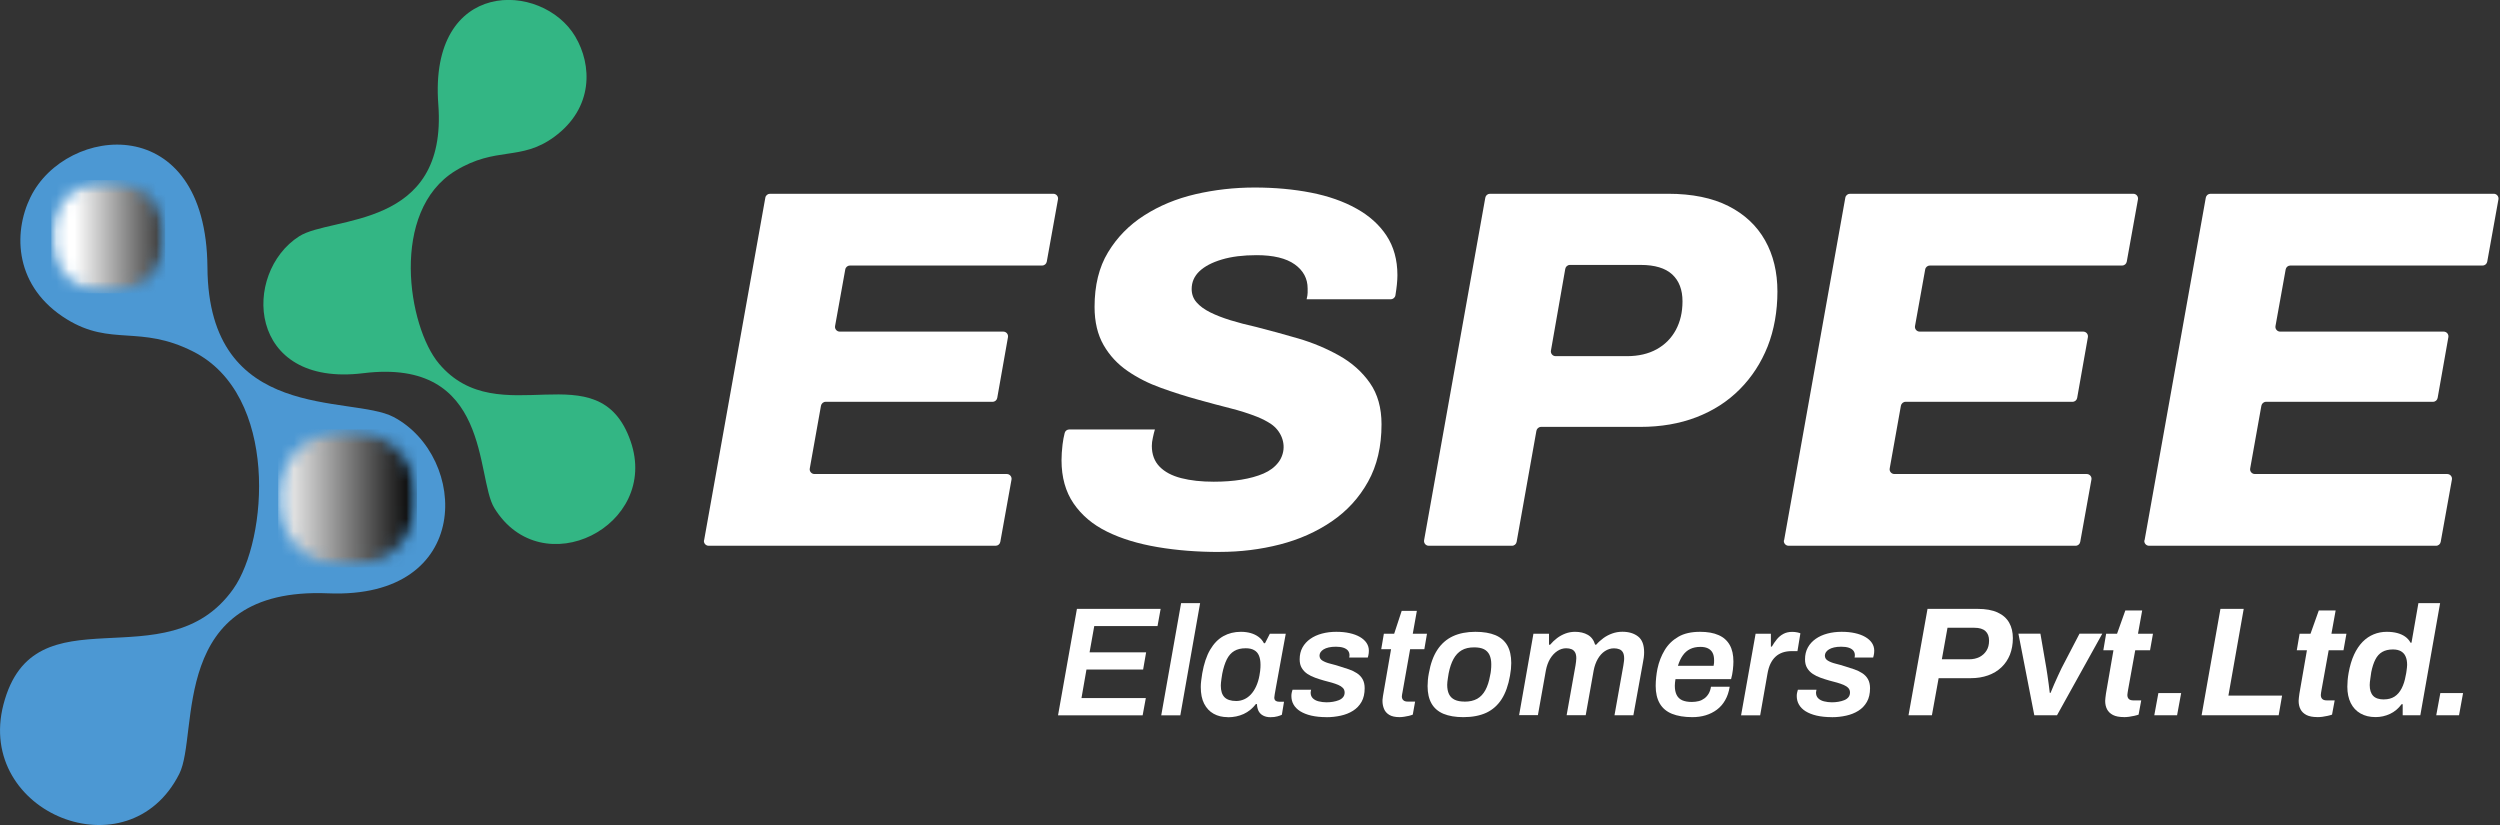 <svg width="200" height="66" viewBox="0 0 200 66" fill="none" xmlns="http://www.w3.org/2000/svg">
<rect x="0" y="0" width="200" height="66" fill="#333333" stroke="none"/>
<g clip-path="url(#clip0_826_490)">
<path d="M56.328 43.223L61.227 15.812C61.26 15.631 61.419 15.502 61.601 15.502H84.265C84.5 15.502 84.682 15.717 84.639 15.946L83.742 20.932C83.708 21.113 83.555 21.242 83.368 21.242H67.996C67.814 21.242 67.656 21.371 67.622 21.552L66.806 26.085C66.763 26.314 66.945 26.529 67.18 26.529H80.263C80.499 26.529 80.676 26.738 80.638 26.972L79.779 31.834C79.745 32.016 79.592 32.144 79.405 32.144H66.053C65.871 32.144 65.713 32.278 65.679 32.454L64.782 37.479C64.739 37.707 64.921 37.922 65.156 37.922H80.547C80.782 37.922 80.959 38.136 80.921 38.365L80.024 43.352C79.99 43.533 79.832 43.661 79.649 43.661H56.693C56.458 43.661 56.276 43.447 56.319 43.218" fill="white"/>
<path d="M97.549 44.157C95.788 44.157 94.138 44.029 92.598 43.766C91.058 43.504 89.715 43.099 88.573 42.536C87.431 41.979 86.539 41.226 85.891 40.282C85.243 39.338 84.922 38.184 84.922 36.816C84.922 36.435 84.951 36.015 85.003 35.567C85.047 35.229 85.099 34.919 85.176 34.633C85.219 34.466 85.373 34.356 85.546 34.356H92.392C92.334 34.547 92.281 34.766 92.229 35.014C92.171 35.262 92.147 35.481 92.147 35.672C92.147 36.354 92.353 36.907 92.766 37.331C93.178 37.755 93.754 38.06 94.498 38.251C95.241 38.442 96.105 38.537 97.098 38.537C97.894 38.537 98.633 38.484 99.305 38.375C99.977 38.265 100.572 38.103 101.08 37.884C101.589 37.665 101.987 37.364 102.275 36.983C102.428 36.783 102.539 36.559 102.61 36.311C102.874 35.414 102.462 34.452 101.685 33.922C101.373 33.713 101.008 33.522 100.586 33.35C99.938 33.093 99.209 32.859 98.398 32.654C97.587 32.449 96.743 32.225 95.86 31.977C94.872 31.706 93.879 31.391 92.891 31.034C91.902 30.681 91.005 30.228 90.209 29.68C89.412 29.131 88.769 28.445 88.29 27.611C87.81 26.777 87.565 25.761 87.565 24.555C87.565 22.834 87.92 21.375 88.64 20.189C89.355 19.002 90.314 18.015 91.528 17.238C92.737 16.461 94.104 15.893 95.635 15.536C97.16 15.183 98.734 15.002 100.36 15.002C101.987 15.002 103.488 15.14 104.88 15.412C106.266 15.684 107.48 16.108 108.511 16.685C109.543 17.257 110.349 17.981 110.925 18.858C111.5 19.736 111.793 20.784 111.793 22.014C111.793 22.234 111.779 22.486 111.75 22.772C111.726 22.992 111.692 23.278 111.635 23.621C111.606 23.807 111.448 23.94 111.261 23.94H104.53C104.582 23.721 104.611 23.549 104.611 23.425V23.077C104.611 22.286 104.266 21.642 103.58 21.151C102.894 20.66 101.872 20.413 100.528 20.413C99.454 20.413 98.528 20.527 97.746 20.761C96.964 20.994 96.364 21.309 95.951 21.704C95.539 22.1 95.333 22.572 95.333 23.12C95.333 23.53 95.462 23.888 95.726 24.188C95.985 24.488 96.35 24.755 96.82 24.989C97.29 25.223 97.832 25.432 98.451 25.623C99.07 25.814 99.751 25.99 100.495 26.157C101.569 26.429 102.687 26.738 103.858 27.077C105.028 27.42 106.118 27.878 107.139 28.45C108.156 29.022 108.977 29.756 109.596 30.643C110.215 31.529 110.522 32.631 110.522 33.941C110.522 35.72 110.162 37.25 109.447 38.532C108.732 39.819 107.763 40.878 106.54 41.712C105.316 42.546 103.935 43.161 102.395 43.557C100.855 43.952 99.243 44.153 97.568 44.153" fill="white"/>
<path d="M113.927 43.223L118.825 15.812C118.859 15.631 119.013 15.502 119.2 15.502H133.448C135.372 15.502 136.984 15.831 138.275 16.485C139.57 17.142 140.544 18.058 141.206 19.23C141.868 20.408 142.194 21.771 142.194 23.33C142.194 24.889 141.93 26.405 141.412 27.716C140.889 29.027 140.146 30.171 139.186 31.138C138.222 32.111 137.066 32.855 135.722 33.374C134.374 33.894 132.877 34.151 131.222 34.151H123.287C123.105 34.151 122.947 34.285 122.913 34.461L121.33 43.352C121.296 43.533 121.143 43.661 120.956 43.661H114.301C114.066 43.661 113.889 43.452 113.927 43.218M124.074 28.049C124.036 28.278 124.213 28.493 124.448 28.493H130.143C131.078 28.493 131.875 28.307 132.537 27.94C133.199 27.573 133.707 27.058 134.062 26.405C134.418 25.747 134.6 24.984 134.6 24.107C134.6 23.177 134.326 22.462 133.775 21.952C133.223 21.447 132.383 21.194 131.261 21.194H125.595C125.408 21.194 125.254 21.328 125.221 21.509L124.074 28.054V28.049Z" fill="white"/>
<path d="M142.728 43.223L147.626 15.812C147.66 15.631 147.818 15.502 148 15.502H170.664C170.899 15.502 171.077 15.717 171.038 15.946L170.141 20.932C170.107 21.113 169.954 21.242 169.767 21.242H154.391C154.208 21.242 154.05 21.371 154.016 21.552L153.201 26.085C153.158 26.314 153.34 26.529 153.575 26.529H166.658C166.893 26.529 167.071 26.738 167.032 26.972L166.173 31.834C166.14 32.016 165.986 32.144 165.799 32.144H152.448C152.265 32.144 152.107 32.278 152.073 32.454L151.176 37.479C151.133 37.707 151.315 37.922 151.551 37.922H166.941C167.176 37.922 167.358 38.136 167.315 38.365L166.418 43.352C166.385 43.533 166.231 43.661 166.044 43.661H143.088C142.853 43.661 142.67 43.447 142.713 43.218" fill="white"/>
<path d="M171.566 43.223L176.464 15.812C176.498 15.631 176.656 15.502 176.838 15.502H199.502C199.737 15.502 199.914 15.717 199.876 15.946L198.979 20.932C198.945 21.113 198.792 21.242 198.605 21.242H183.229C183.046 21.242 182.888 21.371 182.854 21.552L182.039 26.085C181.996 26.314 182.178 26.529 182.413 26.529H195.496C195.731 26.529 195.909 26.738 195.87 26.972L195.011 31.834C194.978 32.016 194.824 32.144 194.637 32.144H181.286C181.103 32.144 180.945 32.278 180.911 32.454L180.014 37.479C179.971 37.707 180.153 37.922 180.388 37.922H195.779C196.014 37.922 196.196 38.136 196.153 38.365L195.256 43.352C195.222 43.533 195.069 43.661 194.882 43.661H171.925C171.69 43.661 171.508 43.447 171.551 43.218" fill="white"/>
<path d="M84.643 57.224L86.154 48.71H92.851L92.602 50.087H87.54L87.166 52.185H91.69L91.45 53.563H86.917L86.518 55.846H91.666L91.412 57.224H84.643Z" fill="white"/>
<path d="M92.9 57.224L94.488 48.252H96.009L94.426 57.224H92.9Z" fill="white"/>
<path d="M98.212 57.372C97.79 57.372 97.411 57.281 97.089 57.1C96.763 56.919 96.513 56.647 96.331 56.294C96.149 55.941 96.062 55.493 96.062 54.964C96.062 54.797 96.072 54.626 96.096 54.449C96.115 54.273 96.144 54.078 96.178 53.873C96.312 53.105 96.523 52.471 96.811 51.98C97.099 51.489 97.449 51.127 97.866 50.893C98.284 50.66 98.749 50.545 99.267 50.545C99.55 50.545 99.809 50.578 100.049 50.645C100.284 50.712 100.495 50.812 100.678 50.946C100.86 51.079 101.009 51.246 101.114 51.456H101.201L101.589 50.698H102.861L102.563 52.314C102.506 52.652 102.443 52.986 102.381 53.315C102.319 53.644 102.261 53.949 102.213 54.235C102.165 54.521 102.117 54.774 102.074 54.998C102.031 55.222 102.002 55.403 101.978 55.541C101.959 55.684 101.944 55.77 101.944 55.803C101.944 55.918 101.978 56.004 102.045 56.056C102.112 56.108 102.199 56.137 102.309 56.137H102.722L102.549 57.181C102.467 57.224 102.343 57.267 102.189 57.31C102.031 57.357 101.844 57.376 101.628 57.376C101.412 57.376 101.22 57.334 101.062 57.252C100.898 57.171 100.774 57.047 100.683 56.881C100.649 56.804 100.62 56.723 100.596 56.628C100.572 56.533 100.558 56.432 100.558 56.323H100.471C100.198 56.68 99.872 56.943 99.493 57.119C99.114 57.291 98.692 57.381 98.226 57.381M98.903 56.08C99.128 56.08 99.339 56.032 99.541 55.941C99.742 55.851 99.92 55.717 100.078 55.546C100.236 55.374 100.376 55.16 100.491 54.907C100.606 54.654 100.697 54.368 100.755 54.044C100.779 53.901 100.798 53.782 100.812 53.677C100.826 53.572 100.831 53.482 100.836 53.396C100.841 53.31 100.841 53.239 100.841 53.172C100.841 52.881 100.798 52.643 100.716 52.447C100.635 52.252 100.505 52.104 100.328 52.009C100.155 51.908 99.929 51.861 99.656 51.861C99.291 51.861 98.984 51.932 98.74 52.08C98.495 52.223 98.298 52.447 98.145 52.748C97.996 53.048 97.871 53.434 97.78 53.896C97.756 54.044 97.732 54.178 97.718 54.292C97.698 54.407 97.689 54.511 97.679 54.602C97.67 54.693 97.665 54.778 97.665 54.85C97.665 55.265 97.761 55.57 97.957 55.775C98.154 55.975 98.466 56.08 98.903 56.08Z" fill="white"/>
<path d="M106.112 57.372C105.652 57.372 105.249 57.329 104.899 57.248C104.548 57.167 104.256 57.047 104.016 56.9C103.781 56.752 103.603 56.571 103.483 56.361C103.363 56.151 103.311 55.922 103.311 55.675C103.311 55.574 103.32 55.479 103.344 55.389C103.363 55.298 103.383 55.226 103.402 55.179H104.889C104.879 55.212 104.87 55.255 104.865 55.303C104.855 55.35 104.851 55.384 104.851 55.403C104.851 55.593 104.908 55.746 105.023 55.86C105.138 55.975 105.297 56.061 105.493 56.108C105.69 56.156 105.901 56.185 106.122 56.185C106.295 56.185 106.467 56.17 106.64 56.142C106.813 56.113 106.966 56.07 107.11 56.013C107.254 55.956 107.364 55.875 107.446 55.775C107.528 55.675 107.571 55.551 107.571 55.403C107.571 55.255 107.523 55.131 107.432 55.036C107.34 54.94 107.216 54.859 107.062 54.793C106.909 54.726 106.731 54.669 106.539 54.611C106.343 54.559 106.136 54.502 105.92 54.445C105.685 54.378 105.455 54.306 105.22 54.221C104.985 54.139 104.779 54.035 104.591 53.911C104.404 53.787 104.256 53.63 104.141 53.439C104.025 53.248 103.973 53.019 103.973 52.743C103.973 52.385 104.049 52.071 104.198 51.799C104.347 51.527 104.558 51.298 104.822 51.112C105.086 50.926 105.397 50.783 105.753 50.688C106.108 50.593 106.487 50.545 106.894 50.545C107.302 50.545 107.643 50.578 107.964 50.65C108.286 50.721 108.559 50.822 108.789 50.955C109.02 51.089 109.197 51.246 109.322 51.432C109.447 51.618 109.509 51.828 109.509 52.056C109.509 52.19 109.495 52.309 109.471 52.419C109.447 52.528 109.427 52.59 109.423 52.605H107.935C107.945 52.562 107.95 52.528 107.955 52.495C107.955 52.462 107.959 52.433 107.959 52.409C107.959 52.271 107.916 52.147 107.835 52.047C107.753 51.947 107.628 51.87 107.475 51.818C107.317 51.766 107.115 51.737 106.875 51.737C106.65 51.737 106.458 51.756 106.295 51.794C106.132 51.832 105.997 51.885 105.887 51.952C105.781 52.018 105.7 52.094 105.642 52.18C105.589 52.266 105.561 52.357 105.561 52.447C105.561 52.624 105.642 52.757 105.8 52.852C105.959 52.948 106.16 53.029 106.41 53.091C106.659 53.153 106.928 53.229 107.211 53.32C107.451 53.396 107.686 53.472 107.916 53.548C108.146 53.625 108.358 53.73 108.549 53.853C108.741 53.977 108.895 54.139 109.005 54.33C109.116 54.526 109.173 54.769 109.173 55.055C109.173 55.484 109.092 55.851 108.924 56.147C108.756 56.442 108.53 56.68 108.242 56.861C107.955 57.043 107.628 57.171 107.264 57.252C106.894 57.334 106.515 57.376 106.117 57.376" fill="white"/>
<path d="M111.971 57.371C111.611 57.371 111.338 57.309 111.141 57.19C110.944 57.071 110.805 56.914 110.724 56.718C110.642 56.523 110.599 56.308 110.599 56.08C110.599 56.013 110.599 55.946 110.613 55.879C110.623 55.813 110.632 55.746 110.637 55.684L111.285 51.937H110.498L110.709 50.698H111.534L112.134 48.872H113.348L113.022 50.698H114.159L113.947 51.937H112.81L112.201 55.374C112.192 55.398 112.182 55.455 112.168 55.546C112.153 55.636 112.148 55.689 112.148 55.708C112.148 55.841 112.187 55.946 112.268 56.018C112.345 56.094 112.465 56.127 112.623 56.127H113.209L113.022 57.171C112.94 57.205 112.834 57.233 112.715 57.267C112.595 57.295 112.47 57.319 112.34 57.338C112.211 57.357 112.091 57.371 111.971 57.371Z" fill="white"/>
<path d="M117.066 57.372C116.433 57.372 115.905 57.281 115.478 57.105C115.056 56.928 114.735 56.652 114.524 56.285C114.313 55.918 114.207 55.45 114.207 54.888C114.207 54.731 114.217 54.564 114.231 54.392C114.245 54.221 114.274 54.039 114.308 53.858C114.442 53.096 114.668 52.471 114.989 51.985C115.31 51.499 115.723 51.136 116.232 50.898C116.74 50.664 117.34 50.545 118.031 50.545C118.674 50.545 119.206 50.636 119.628 50.812C120.05 50.989 120.372 51.265 120.583 51.632C120.794 51.999 120.9 52.471 120.9 53.038C120.9 53.196 120.89 53.358 120.876 53.525C120.856 53.691 120.832 53.868 120.799 54.059C120.665 54.821 120.444 55.446 120.132 55.932C119.82 56.418 119.412 56.781 118.909 57.019C118.405 57.252 117.791 57.372 117.066 57.372ZM117.167 56.132C117.565 56.132 117.901 56.056 118.175 55.903C118.443 55.751 118.664 55.517 118.832 55.207C119 54.898 119.125 54.511 119.206 54.049C119.24 53.901 119.264 53.773 119.273 53.663C119.288 53.558 119.292 53.463 119.297 53.377C119.297 53.296 119.302 53.215 119.302 53.143C119.302 52.848 119.254 52.595 119.158 52.39C119.062 52.19 118.913 52.037 118.717 51.937C118.515 51.837 118.256 51.789 117.93 51.789C117.532 51.789 117.196 51.866 116.932 52.023C116.663 52.18 116.447 52.414 116.28 52.719C116.112 53.024 115.982 53.41 115.891 53.873C115.867 54.02 115.848 54.154 115.829 54.264C115.809 54.373 115.8 54.473 115.79 54.554C115.781 54.635 115.776 54.716 115.776 54.788C115.776 55.083 115.824 55.336 115.92 55.532C116.016 55.732 116.169 55.88 116.376 55.98C116.582 56.08 116.846 56.127 117.162 56.127" fill="white"/>
<path d="M121.527 57.224L122.674 50.698H123.921V51.58H124.007C124.175 51.379 124.358 51.208 124.564 51.05C124.765 50.898 124.991 50.774 125.231 50.683C125.471 50.593 125.73 50.545 126.003 50.545C126.401 50.545 126.742 50.626 127.025 50.788C127.308 50.95 127.505 51.213 127.61 51.575H127.697C127.869 51.375 128.066 51.203 128.277 51.046C128.488 50.893 128.723 50.769 128.978 50.679C129.232 50.588 129.501 50.54 129.784 50.54C130.302 50.54 130.719 50.664 131.045 50.917C131.372 51.17 131.53 51.594 131.53 52.19C131.53 52.323 131.52 52.462 131.501 52.614C131.482 52.762 131.453 52.919 131.42 53.086L130.671 57.219H129.16L129.87 53.234C129.889 53.119 129.904 53.019 129.913 52.929C129.928 52.843 129.932 52.757 129.932 52.676C129.932 52.471 129.899 52.309 129.832 52.19C129.764 52.071 129.673 51.99 129.549 51.942C129.429 51.894 129.285 51.866 129.117 51.866C128.858 51.866 128.618 51.942 128.392 52.09C128.167 52.237 127.98 52.447 127.826 52.709C127.673 52.976 127.562 53.282 127.495 53.63L126.857 57.214H125.331L126.042 53.229C126.056 53.115 126.075 53.01 126.085 52.919C126.099 52.829 126.104 52.743 126.104 52.657C126.104 52.457 126.07 52.3 126.003 52.185C125.936 52.071 125.845 51.985 125.725 51.937C125.605 51.889 125.461 51.861 125.293 51.861C125.044 51.861 124.804 51.937 124.583 52.085C124.358 52.233 124.166 52.443 124.007 52.705C123.849 52.972 123.739 53.277 123.672 53.625L123.033 57.209H121.508L121.527 57.224Z" fill="white"/>
<path d="M135.391 57.372C134.744 57.372 134.197 57.281 133.76 57.105C133.323 56.928 132.997 56.652 132.781 56.28C132.565 55.908 132.455 55.441 132.455 54.878C132.455 54.645 132.469 54.416 132.493 54.182C132.517 53.949 132.551 53.73 132.594 53.51C132.709 52.957 132.906 52.457 133.175 52.009C133.443 51.561 133.808 51.208 134.269 50.941C134.724 50.674 135.305 50.545 136.005 50.545C136.595 50.545 137.09 50.631 137.483 50.807C137.881 50.979 138.179 51.246 138.375 51.594C138.577 51.947 138.673 52.39 138.673 52.929C138.673 53.119 138.658 53.339 138.63 53.591C138.601 53.844 138.553 54.092 138.486 54.33H134.038C134.024 54.43 134.009 54.521 134 54.611C133.99 54.697 133.986 54.783 133.986 54.864C133.986 55.155 134.033 55.393 134.129 55.589C134.225 55.784 134.374 55.927 134.571 56.018C134.772 56.108 135.027 56.156 135.343 56.156C135.545 56.156 135.727 56.132 135.9 56.089C136.072 56.046 136.221 55.97 136.356 55.87C136.49 55.77 136.6 55.646 136.691 55.493C136.782 55.341 136.845 55.155 136.878 54.94H138.375C138.308 55.355 138.188 55.713 138.011 56.018C137.838 56.323 137.617 56.575 137.349 56.776C137.08 56.976 136.782 57.124 136.451 57.224C136.12 57.324 135.761 57.372 135.377 57.372M134.23 53.262H137.09C137.104 53.181 137.118 53.1 137.123 53.029C137.123 52.953 137.128 52.886 137.128 52.829C137.128 52.571 137.085 52.366 136.998 52.209C136.912 52.052 136.782 51.937 136.619 51.861C136.456 51.785 136.26 51.751 136.034 51.751C135.717 51.751 135.444 51.808 135.209 51.923C134.974 52.037 134.782 52.209 134.624 52.433C134.465 52.657 134.336 52.934 134.235 53.262" fill="white"/>
<path d="M139.287 57.224L140.448 50.698H141.671V51.727H141.748C141.863 51.522 141.998 51.327 142.142 51.151C142.286 50.974 142.458 50.826 142.66 50.717C142.861 50.607 143.096 50.55 143.37 50.55C143.519 50.55 143.653 50.564 143.768 50.588C143.883 50.612 143.974 50.636 144.032 50.664L143.797 52.09H143.322C143.063 52.09 142.828 52.128 142.612 52.199C142.396 52.276 142.204 52.385 142.046 52.533C141.883 52.681 141.748 52.871 141.638 53.096C141.528 53.324 141.451 53.591 141.398 53.896L140.813 57.224H139.287Z" fill="white"/>
<path d="M146.542 57.372C146.081 57.372 145.678 57.329 145.328 57.248C144.978 57.167 144.685 57.047 144.445 56.9C144.21 56.752 144.033 56.571 143.913 56.361C143.793 56.151 143.74 55.922 143.74 55.675C143.74 55.574 143.75 55.479 143.774 55.389C143.793 55.298 143.812 55.226 143.831 55.179H145.319C145.309 55.212 145.299 55.255 145.295 55.303C145.285 55.35 145.28 55.384 145.28 55.403C145.28 55.593 145.338 55.746 145.453 55.86C145.568 55.975 145.726 56.061 145.923 56.108C146.12 56.156 146.331 56.185 146.552 56.185C146.724 56.185 146.897 56.17 147.07 56.142C147.242 56.113 147.396 56.07 147.54 56.013C147.684 55.956 147.794 55.875 147.876 55.775C147.957 55.675 148 55.551 148 55.403C148 55.255 147.953 55.131 147.861 55.036C147.77 54.94 147.645 54.859 147.492 54.793C147.338 54.726 147.161 54.669 146.969 54.611C146.772 54.559 146.566 54.502 146.35 54.445C146.115 54.378 145.885 54.306 145.65 54.221C145.415 54.139 145.208 54.035 145.021 53.911C144.834 53.787 144.685 53.63 144.57 53.439C144.455 53.248 144.402 53.019 144.402 52.743C144.402 52.385 144.479 52.071 144.628 51.799C144.777 51.527 144.988 51.298 145.251 51.112C145.515 50.926 145.827 50.783 146.182 50.688C146.537 50.593 146.916 50.545 147.324 50.545C147.732 50.545 148.072 50.578 148.394 50.65C148.715 50.721 148.989 50.822 149.219 50.955C149.449 51.089 149.627 51.246 149.752 51.432C149.876 51.618 149.939 51.828 149.939 52.056C149.939 52.19 149.924 52.309 149.9 52.419C149.876 52.528 149.857 52.59 149.852 52.605H148.365C148.375 52.562 148.379 52.528 148.384 52.495C148.384 52.462 148.389 52.433 148.389 52.409C148.389 52.271 148.346 52.147 148.264 52.047C148.183 51.947 148.058 51.87 147.905 51.818C147.746 51.766 147.545 51.737 147.305 51.737C147.079 51.737 146.887 51.756 146.724 51.794C146.561 51.832 146.427 51.885 146.317 51.952C146.211 52.018 146.129 52.094 146.072 52.18C146.019 52.266 145.99 52.357 145.99 52.447C145.99 52.624 146.072 52.757 146.23 52.852C146.388 52.948 146.59 53.029 146.839 53.091C147.089 53.153 147.358 53.229 147.641 53.32C147.881 53.396 148.116 53.472 148.346 53.548C148.576 53.625 148.787 53.73 148.979 53.853C149.171 53.977 149.325 54.139 149.435 54.33C149.545 54.526 149.603 54.769 149.603 55.055C149.603 55.484 149.521 55.851 149.353 56.147C149.185 56.442 148.96 56.68 148.672 56.861C148.384 57.043 148.058 57.171 147.693 57.252C147.329 57.334 146.945 57.376 146.547 57.376" fill="white"/>
<path fill-rule="evenodd" clip-rule="evenodd" d="M46.022 2.927C47.365 5.177 47.509 8.628 44.338 10.95C41.647 12.924 39.699 11.67 36.437 13.662C31.154 16.89 32.627 26.133 35.117 29.089C39.92 34.8 47.879 27.925 50.446 35.291C52.816 42.084 43.34 46.846 39.545 40.639C38.039 38.175 39.306 28.593 29.063 29.856C19.727 31.01 19.348 21.819 23.939 18.901C26.525 17.257 35.823 18.387 35.065 8.357C34.297 -1.778 43.374 -1.525 46.022 2.922" fill="#33B684"/>
<path fill-rule="evenodd" clip-rule="evenodd" d="M2.442 15.765C1.007 18.696 1.185 22.987 5.354 25.547C8.899 27.725 11.183 25.966 15.439 28.116C22.323 31.587 21.44 43.199 18.658 47.122C13.284 54.693 2.706 46.975 0.273 56.37C-1.967 65.037 10.276 69.985 14.345 61.905C15.961 58.692 13.404 46.932 26.243 47.466C37.939 47.952 37.474 36.511 31.477 33.355C28.099 31.577 16.681 33.922 16.595 21.399C16.513 8.748 5.273 9.982 2.442 15.769" fill="#4C98D3"/>
<g style="mix-blend-mode:soft-light">
<mask id="mask0_826_490" style="mask-type:luminance" maskUnits="userSpaceOnUse" x="4" y="14" width="10" height="10">
<path d="M13.218 14.411H4.107V23.463H13.218V14.411Z" fill="white"/>
</mask>
<g mask="url(#mask0_826_490)">
<mask id="mask1_826_490" style="mask-type:luminance" maskUnits="userSpaceOnUse" x="4" y="14" width="10" height="10">
<path d="M13.219 18.939C13.219 21.437 11.18 23.463 8.661 23.463C6.142 23.463 4.104 21.437 4.104 18.939C4.104 16.442 6.142 14.411 8.661 14.411C11.18 14.411 13.219 16.437 13.219 18.939Z" fill="white"/>
</mask>
<g mask="url(#mask1_826_490)">
<path d="M13.214 14.411H4.104V23.463H13.214V14.411Z" fill="url(#paint0_linear_826_490)"/>
</g>
</g>
</g>
<g style="mix-blend-mode:soft-light">
<mask id="mask2_826_490" style="mask-type:luminance" maskUnits="userSpaceOnUse" x="22" y="34" width="12" height="12">
<path d="M33.358 34.356H22.252V45.392H33.358V34.356Z" fill="white"/>
</mask>
<g mask="url(#mask2_826_490)">
<mask id="mask3_826_490" style="mask-type:luminance" maskUnits="userSpaceOnUse" x="22" y="34" width="12" height="12">
<path d="M33.358 39.872C33.358 42.923 30.873 45.392 27.808 45.392C24.742 45.392 22.252 42.923 22.252 39.872C22.252 36.821 24.737 34.356 27.808 34.356C30.878 34.356 33.358 36.825 33.358 39.872Z" fill="white"/>
</mask>
<g mask="url(#mask3_826_490)">
<path d="M33.358 34.356H22.252V45.392H33.358V34.356Z" fill="url(#paint1_linear_826_490)"/>
</g>
</g>
</g>
<path d="M152.682 57.219L154.202 48.71H158.208C158.856 48.71 159.389 48.805 159.806 48.996C160.223 49.187 160.53 49.458 160.732 49.811C160.933 50.164 161.029 50.578 161.029 51.055C161.029 51.532 160.948 51.985 160.794 52.376C160.636 52.767 160.411 53.105 160.113 53.386C159.816 53.668 159.461 53.882 159.048 54.03C158.631 54.178 158.17 54.254 157.662 54.254H155.09L154.553 57.219H152.682ZM155.354 52.743H157.527C157.844 52.743 158.122 52.681 158.357 52.562C158.592 52.443 158.779 52.271 158.918 52.052C159.058 51.832 159.125 51.565 159.125 51.251C159.125 50.922 159.029 50.664 158.837 50.488C158.645 50.312 158.352 50.221 157.949 50.221H155.8L155.349 52.738L155.354 52.743Z" fill="white"/>
<path d="M162.744 57.219L161.473 50.693H163.233L163.708 53.448C163.732 53.596 163.761 53.787 163.795 54.011C163.828 54.24 163.862 54.478 163.895 54.726C163.929 54.974 163.958 55.212 163.982 55.431H164.044C164.126 55.217 164.222 54.988 164.332 54.745C164.442 54.502 164.548 54.263 164.649 54.039C164.749 53.815 164.845 53.615 164.927 53.448L166.361 50.693H168.184L164.562 57.219H162.739H162.744Z" fill="white"/>
<path d="M169.911 57.367C169.547 57.367 169.254 57.31 169.038 57.2C168.822 57.086 168.664 56.938 168.563 56.742C168.462 56.547 168.414 56.323 168.414 56.065C168.414 55.989 168.419 55.908 168.434 55.818C168.448 55.727 168.462 55.617 168.477 55.484L169.076 52.023H168.266L168.491 50.698H169.364L170.026 48.839H171.374L171.039 50.698H172.238L172.003 52.023H170.818L170.242 55.212C170.233 55.26 170.223 55.331 170.209 55.417C170.194 55.503 170.189 55.565 170.189 55.598C170.189 55.736 170.228 55.846 170.309 55.922C170.386 55.999 170.516 56.032 170.688 56.032H171.298L171.087 57.171C170.995 57.205 170.88 57.233 170.741 57.267C170.602 57.295 170.463 57.319 170.319 57.343C170.175 57.362 170.036 57.371 169.911 57.371" fill="white"/>
<path d="M172.344 57.219L172.67 55.446H174.493L174.167 57.219H172.344Z" fill="white"/>
<path d="M194.9 57.219L195.227 55.446H197.045L196.723 57.219H194.9Z" fill="white"/>
<path d="M176.129 57.219L177.635 48.71H179.497L178.273 55.646H182.567L182.294 57.219H176.129Z" fill="white"/>
<path d="M185.388 57.367C185.023 57.367 184.73 57.31 184.515 57.2C184.299 57.086 184.14 56.938 184.04 56.742C183.939 56.547 183.891 56.323 183.891 56.065C183.891 55.989 183.896 55.908 183.91 55.818C183.924 55.727 183.939 55.617 183.953 55.484L184.553 52.023H183.742L183.968 50.698H184.841L185.503 48.839H186.851L186.515 50.698H187.715L187.479 52.023H186.294L185.719 55.212C185.709 55.26 185.7 55.331 185.685 55.417C185.671 55.503 185.666 55.565 185.666 55.598C185.666 55.736 185.704 55.846 185.786 55.922C185.863 55.999 185.992 56.032 186.165 56.032H186.774L186.563 57.171C186.472 57.205 186.357 57.233 186.218 57.267C186.079 57.295 185.939 57.319 185.796 57.343C185.652 57.362 185.512 57.371 185.388 57.371" fill="white"/>
<path d="M190.047 57.367C189.581 57.367 189.178 57.272 188.838 57.076C188.497 56.881 188.238 56.604 188.056 56.237C187.878 55.875 187.787 55.441 187.787 54.936C187.787 54.769 187.797 54.597 187.811 54.416C187.825 54.235 187.854 54.039 187.888 53.834C187.989 53.272 188.133 52.786 188.324 52.371C188.516 51.956 188.747 51.618 189.01 51.346C189.274 51.079 189.572 50.879 189.898 50.745C190.224 50.612 190.57 50.545 190.944 50.545C191.251 50.545 191.524 50.578 191.769 50.641C192.009 50.703 192.225 50.798 192.407 50.926C192.589 51.055 192.738 51.217 192.844 51.417H192.92L193.472 48.252H195.209L193.626 57.219H192.215V56.337H192.129C191.87 56.685 191.563 56.943 191.198 57.114C190.834 57.281 190.455 57.367 190.056 57.367M190.718 55.951C191.049 55.951 191.333 55.875 191.563 55.727C191.793 55.579 191.98 55.36 192.129 55.074C192.278 54.788 192.388 54.449 192.455 54.049C192.489 53.901 192.513 53.773 192.522 53.672C192.537 53.568 192.546 53.477 192.556 53.401C192.565 53.324 192.57 53.248 192.57 53.186C192.57 52.929 192.532 52.709 192.45 52.523C192.374 52.338 192.244 52.199 192.076 52.099C191.903 52.004 191.692 51.956 191.433 51.956C191.093 51.956 190.81 52.023 190.579 52.156C190.349 52.29 190.167 52.49 190.032 52.757C189.893 53.024 189.783 53.362 189.701 53.768C189.677 53.949 189.653 54.106 189.634 54.235C189.615 54.364 189.601 54.468 189.591 54.559C189.581 54.645 189.577 54.726 189.577 54.802C189.577 55.184 189.668 55.469 189.85 55.665C190.032 55.86 190.325 55.956 190.723 55.956" fill="white"/>
</g>
<defs>
<linearGradient id="paint0_linear_826_490" x1="5.951" y1="19.5" x2="15.061" y2="19.5" gradientUnits="userSpaceOnUse">
<stop stop-color="white"/>
<stop offset="1"/>
</linearGradient>
<linearGradient id="paint1_linear_826_490" x1="22.186" y1="39.882" x2="33.293" y2="39.882" gradientUnits="userSpaceOnUse">
<stop stop-color="white"/>
<stop offset="1"/>
</linearGradient>
<clipPath id="clip0_826_490">
<rect width="199.886" height="66" fill="white"/>
</clipPath>
</defs>
</svg>
